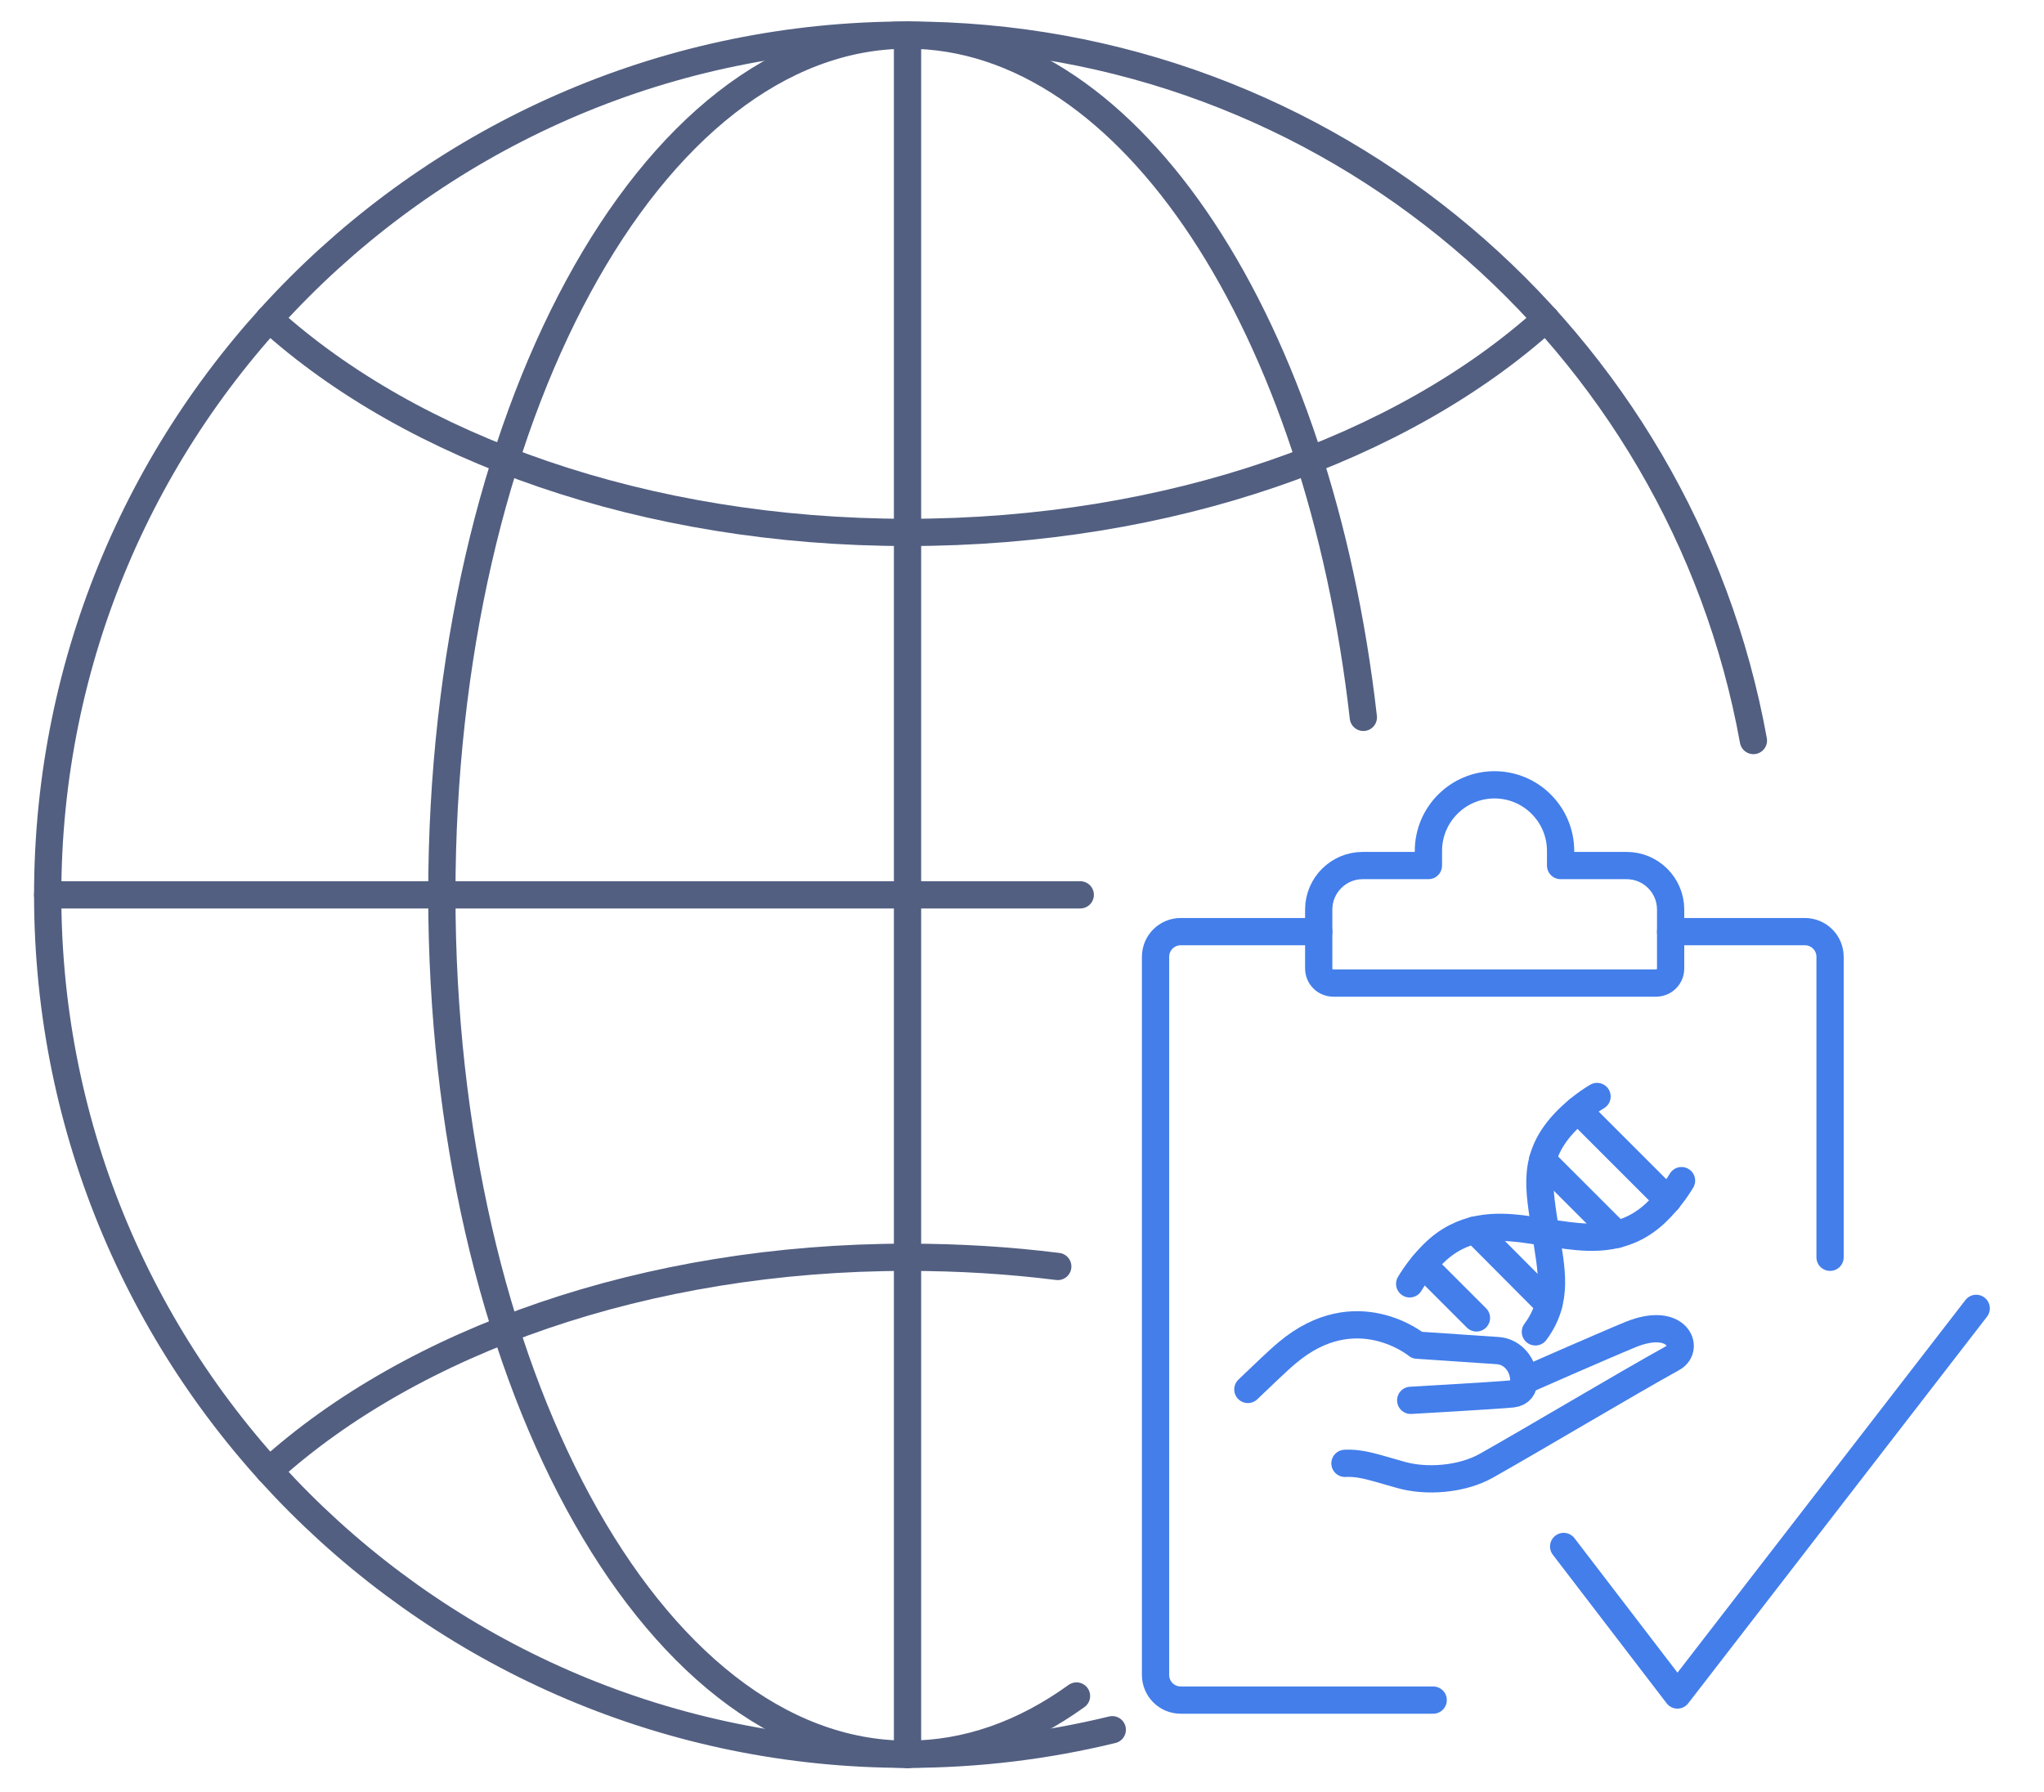 <svg xmlns="http://www.w3.org/2000/svg" xmlns:xlink="http://www.w3.org/1999/xlink" id="&#x56FE;&#x5C42;_1" x="0px" y="0px" viewBox="0 0 600 526" style="enable-background:new 0 0 600 526;" xml:space="preserve"><style type="text/css">	.st0{fill:none;stroke:#525F81;stroke-width:8;stroke-linecap:round;stroke-linejoin:round;stroke-miterlimit:5.333;}	.st1{fill:none;stroke:#437EEB;stroke-width:8;stroke-linecap:round;stroke-linejoin:round;stroke-miterlimit:13.333;}</style><g>	<path class="st0" d="M326.5,507.8c-19.3,4.7-39.4,7.2-60.2,7.2C127,515.1,14,402.1,14,262.7S127,10.3,266.4,10.3  c123.9,0,227,89.3,248.3,207.1"></path>	<path class="st0" d="M316,497.9C300.6,509,283.9,515,266.4,515c-75.5,0-136.7-113-136.7-252.4S190.9,10.3,266.4,10.3  c65.8,0,120.8,85.9,133.8,200.3"></path>	<path class="st0" d="M79,431.8c42-38,110.3-62.7,187.4-62.7c15.1,0,29.8,0.9,44.1,2.7"></path>	<path class="st0" d="M79,93.6c42,38,110.3,62.7,187.4,62.7s145.3-24.7,187.4-62.7"></path>	<line class="st0" x1="14" y1="262.7" x2="317.1" y2="262.7"></line>	<line class="st0" x1="266.4" y1="515.1" x2="266.4" y2="10.3"></line></g><g>	<g>		<path class="st1" d="M537.2,369.1v-88.2c0-4.1-3.3-7.4-7.4-7.4h-36.4"></path>		<path class="st1" d="M383,273.5h-36.4c-4.1,0-7.4,3.3-7.4,7.4v210.8c0,4.1,3.3,7.4,7.4,7.4h74.1"></path>		<path class="st1" d="M490.4,273.5V267c0-7.1-5.8-12.9-12.9-12.9h-19.4v-4.3c0-10.7-8.7-19.4-19.4-19.4s-19.4,8.7-19.4,19.4v4.3   H400c-7.1,0-12.9,5.8-12.9,12.9v6.5"></path>		<path class="st1" d="M490.4,273.5v10.8c0,2.4-1.9,4.3-4.3,4.3h-94.7c-2.4,0-4.3-1.9-4.3-4.3v-10.8"></path>		<polyline class="st1" points="459,454 492.4,497.6 580.1,384.1   "></polyline>	</g></g><g>	<g>		<g>			<path class="st1" d="M450.7,391c7-9.4,4.6-18.5,3-29.2c-1.8-12.6-4.5-22.1,6.3-33c2.8-2.8,5.8-5.1,8.8-6.9"></path>			<path class="st1" d="M413.8,376.9c1.8-3,4.1-6,6.9-8.8c8.6-8.6,18.6-8.2,25.7-7.4c3.4,0.4,10.3,1.6,13.7,2    c7.3,0.9,17.7,1.7,26.6-7.3c2.8-2.8,5.1-5.8,6.9-8.8"></path>			<line class="st1" x1="474.6" y1="362.4" x2="452.8" y2="340.6"></line>			<line class="st1" x1="463.2" y1="325.9" x2="489.6" y2="352.3"></line>			<line class="st1" x1="454.6" y1="382.9" x2="432.9" y2="361.1"></line>			<line class="st1" x1="417.8" y1="371.3" x2="433.4" y2="386.9"></line>		</g>	</g>	<g>		<g>			<path class="st1" d="M447.4,405.3c0,0,23.4-10.3,31.2-13.5c13.7-5.6,17.6,4,12.4,6.9c-14.6,8.1-40.5,23.6-54.7,31.6    c-7.1,4-17.6,4.9-25.4,2.6l-6.3-1.8c-3.2-0.9-6.5-1.7-9.8-1.5"></path>			<path class="st1" d="M366.3,407.9c3.6-3.4,8.8-8.5,11.6-10.8c20.2-17,38.1-2.2,38.1-2.2l23.7,1.6c4.3,0.3,7.6,4.2,7.6,8.8    c0,2.1-1,3.6-3.3,3.9c-5,0.5-29.9,1.9-29.9,1.9"></path>		</g>	</g></g></svg>